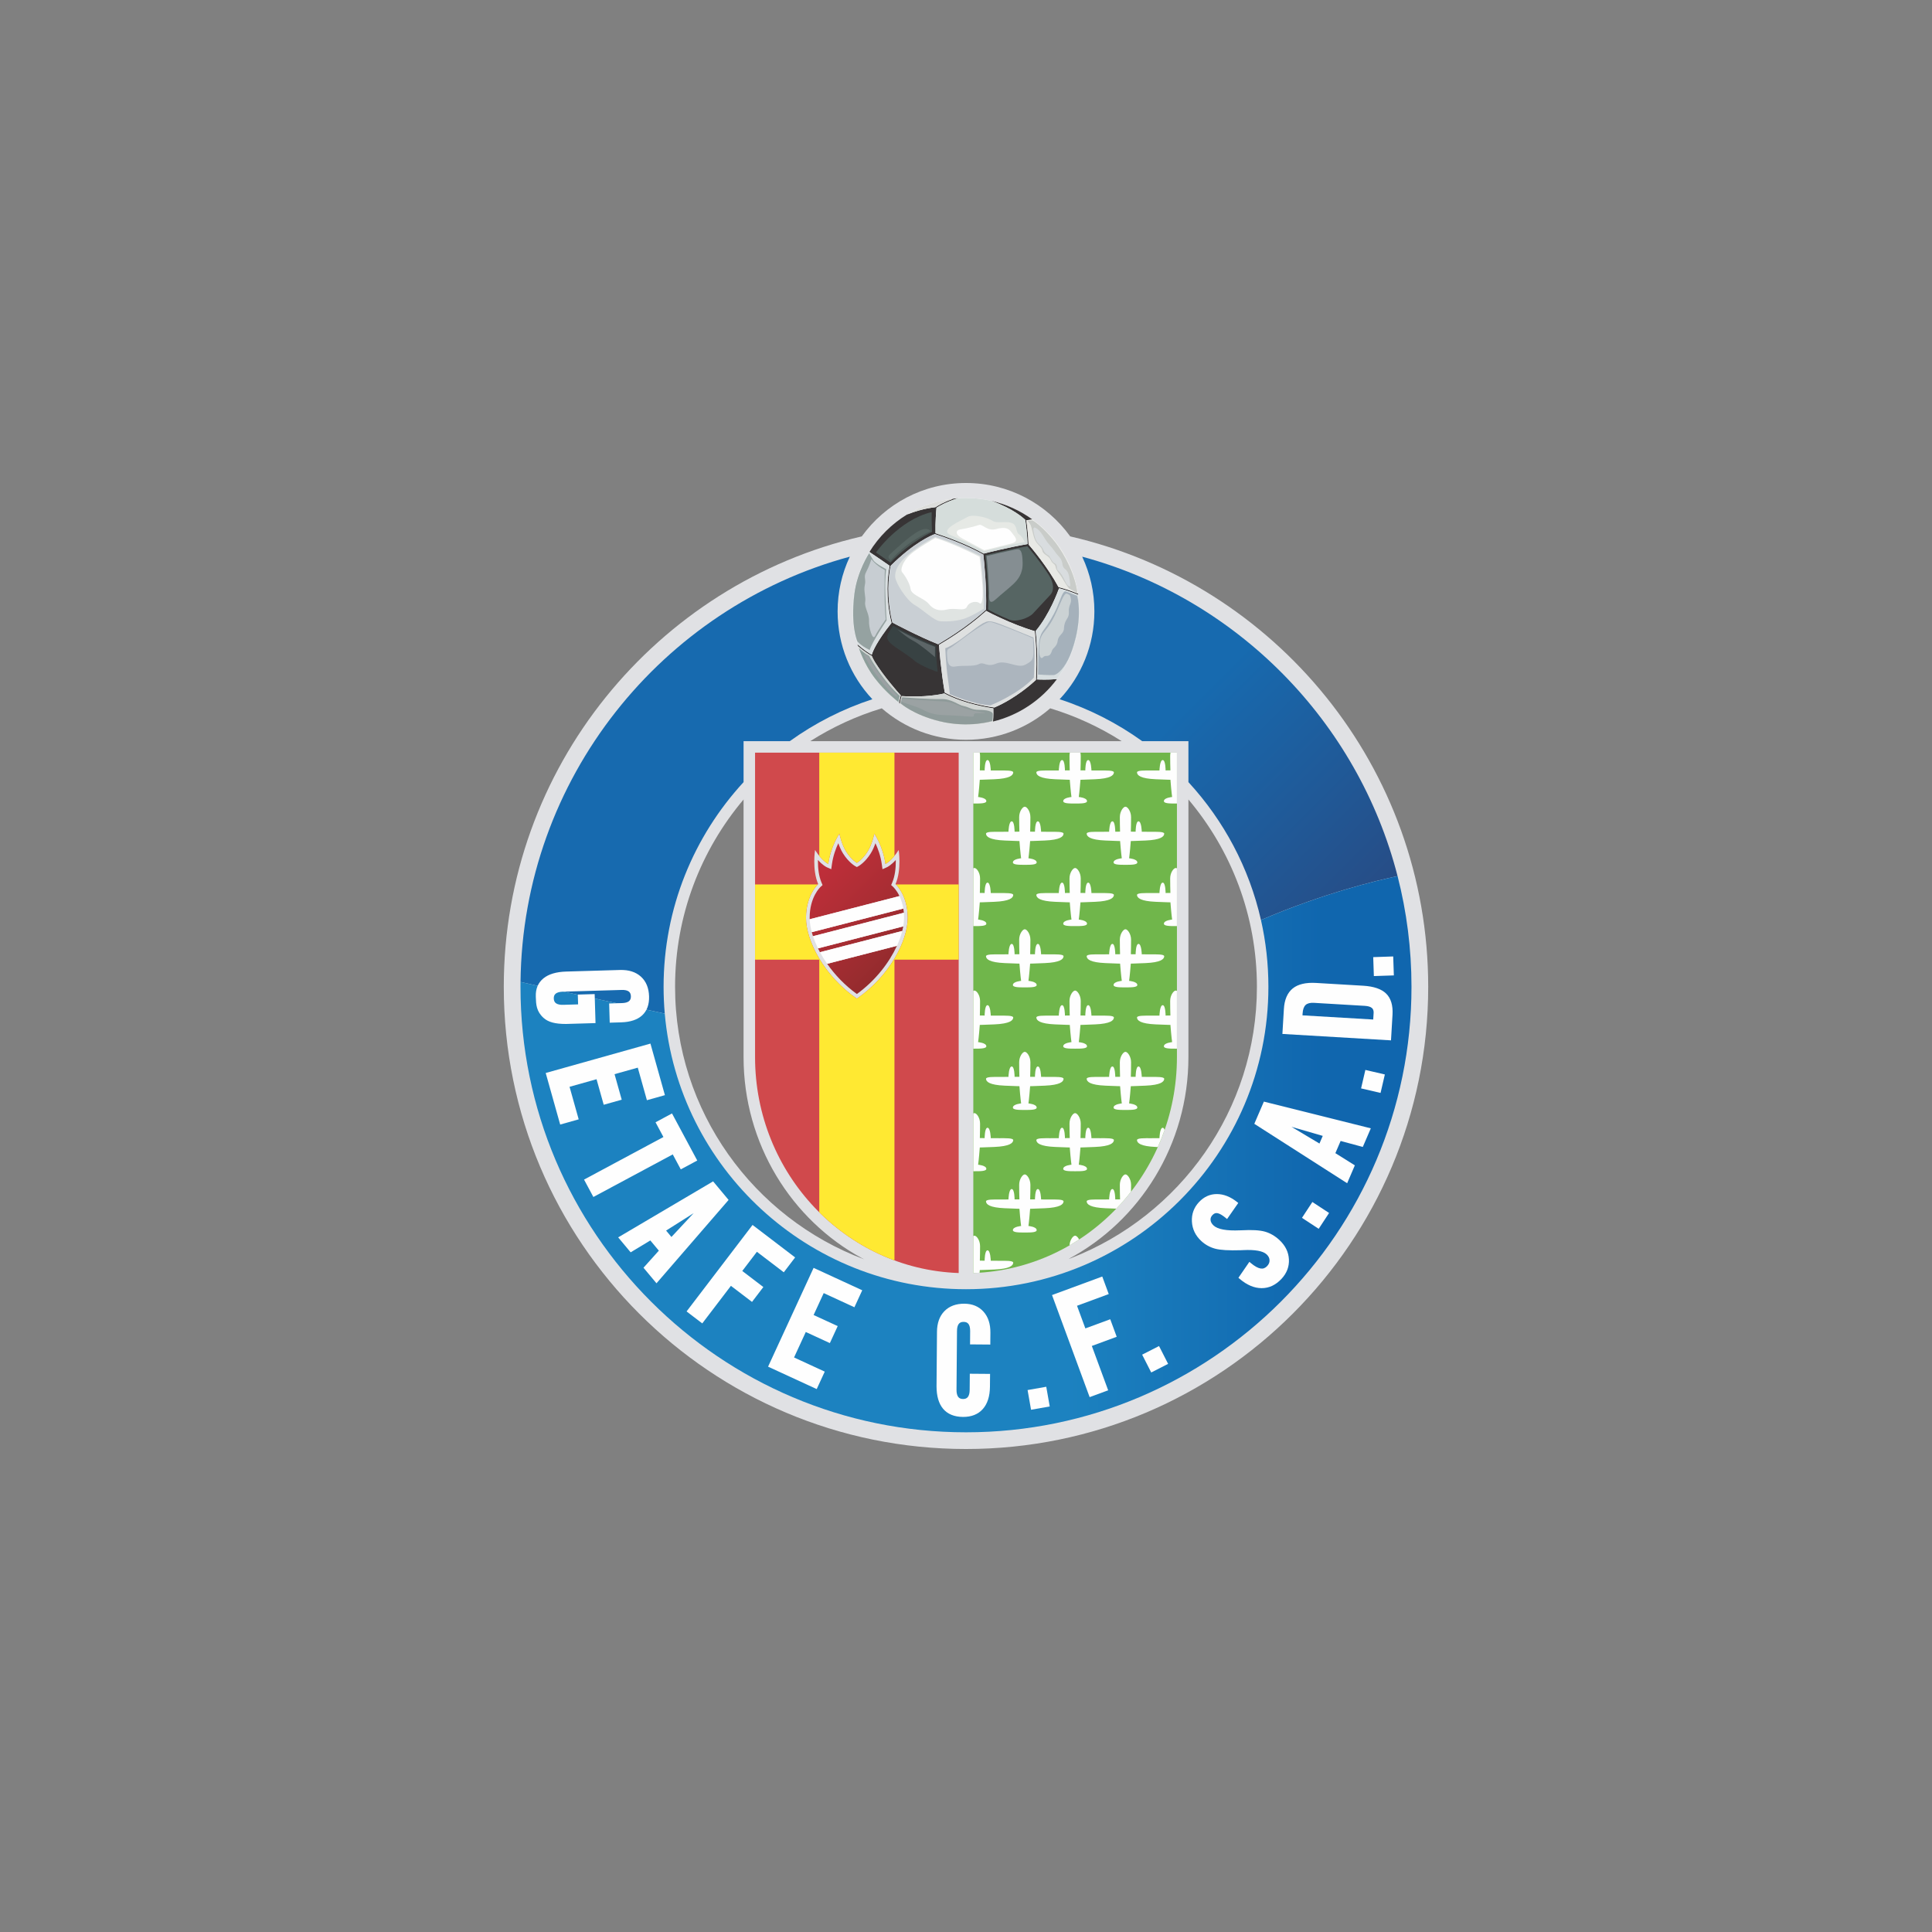 <?xml version="1.0" encoding="UTF-8"?> <svg xmlns="http://www.w3.org/2000/svg" xmlns:xlink="http://www.w3.org/1999/xlink" xmlns:xodm="http://www.corel.com/coreldraw/odm/2003" xml:space="preserve" width="200px" height="200px" version="1.0" style="shape-rendering:geometricPrecision; text-rendering:geometricPrecision; image-rendering:optimizeQuality; fill-rule:evenodd; clip-rule:evenodd" viewBox="0 0 8466650 8466650"><rect x="0" y="0" width="8466650" height="8466650" fill="#808080" stroke="none"/> <defs> <style type="text/css"> .fil0 {fill:none} .fil6 {fill:#FEFEFE;fill-rule:nonzero} .fil9 {fill:#373435;fill-rule:nonzero} .fil8 {fill:#FFE932;fill-rule:nonzero} .fil5 {fill:#D0494C;fill-rule:nonzero} .fil22 {fill:#E8E9E5;fill-rule:nonzero} .fil20 {fill:#E6E9E5;fill-rule:nonzero} .fil19 {fill:#E0E4E2;fill-rule:nonzero} .fil1 {fill:#E0E1E4;fill-rule:nonzero} .fil23 {fill:#DEE0E0;fill-rule:nonzero} .fil16 {fill:#DCDDDB;fill-rule:nonzero} .fil29 {fill:#D9DFE1;fill-rule:nonzero} .fil28 {fill:#D9DDDF;fill-rule:nonzero} .fil21 {fill:#D7DEE0;fill-rule:nonzero} .fil17 {fill:#D5DDDB;fill-rule:nonzero} .fil30 {fill:#D1D5D3;fill-rule:nonzero} .fil27 {fill:#C9CCC9;fill-rule:nonzero} .fil26 {fill:#CBD2D4;fill-rule:nonzero} .fil18 {fill:#C9CFD4;fill-rule:nonzero} .fil32 {fill:#C7CDD2;fill-rule:nonzero} .fil24 {fill:#ACB5BE;fill-rule:nonzero} .fil25 {fill:#A5B1BB;fill-rule:nonzero} .fil34 {fill:#9BA2A3;fill-rule:nonzero} .fil36 {fill:#9BA0A3;fill-rule:nonzero} .fil31 {fill:#95A2A1;fill-rule:nonzero} .fil33 {fill:#8F9B9A;fill-rule:nonzero} .fil35 {fill:#8D9E9B;fill-rule:nonzero} .fil11 {fill:#858E92;fill-rule:nonzero} .fil4 {fill:#70B64B;fill-rule:nonzero} .fil14 {fill:#5C6567;fill-rule:nonzero} .fil10 {fill:#566563;fill-rule:nonzero} .fil15 {fill:#586663;fill-rule:nonzero} .fil12 {fill:#4C5856;fill-rule:nonzero} .fil13 {fill:#384243;fill-rule:nonzero} .fil3 {fill:url(#id0);fill-rule:nonzero} .fil2 {fill:url(#id1);fill-rule:nonzero} .fil7 {fill:url(#id2);fill-rule:nonzero} </style> <linearGradient id="id0" gradientUnits="userSpaceOnUse" x1="2280950" y1="5058050" x2="6185650" y2="5058050"> <stop offset="0" style="stop-opacity:1; stop-color:#1C82C0"></stop> <stop offset="0.612" style="stop-opacity:1; stop-color:#1C82C0"></stop> <stop offset="0.902" style="stop-opacity:1; stop-color:#1066AE"></stop> <stop offset="1" style="stop-opacity:1; stop-color:#1066AE"></stop> </linearGradient> <linearGradient id="id1" gradientUnits="userSpaceOnUse" x1="2741350" y1="1979250" x2="5664350" y2="4902200"> <stop offset="0" style="stop-opacity:1; stop-color:#176AAF"></stop> <stop offset="0.612" style="stop-opacity:1; stop-color:#176AAF"></stop> <stop offset="0.902" style="stop-opacity:1; stop-color:#274C85"></stop> <stop offset="1" style="stop-opacity:1; stop-color:#274C85"></stop> </linearGradient> <linearGradient id="id2" gradientUnits="userSpaceOnUse" x1="3486150" y1="3757200" x2="4023000" y2="4294100"> <stop offset="0" style="stop-opacity:1; stop-color:#C82F3C"></stop> <stop offset="0.522" style="stop-opacity:1; stop-color:#A82D33"></stop> <stop offset="1" style="stop-opacity:1; stop-color:#882A2A"></stop> </linearGradient> </defs> <g id="Camada_x0020_1">  <rect class="fil0" x="-25" y="25" width="8466650" height="8466650"></rect> <g id="_2388981456592"> <g> <path class="fil1" d="M3776400 2350950c102150,-141900 268750,-234300 456900,-234300 187500,0 353600,91750 455800,232750l1000 1250c898650,207150 1568750,1012250 1568750,1973850 0,1118650 -906900,2025500 -2025550,2025500 -1118650,0 -2025550,-906850 -2025550,-2025500 0,-960700 668900,-1765250 1566300,-1973250l2350 -300zm1431650 1152700l0 0 0 1128600c0,384100 -213250,718200 -525000,884800l11800 -4100c475500,-185300 813350,-648150 813350,-1188450 0,-311850 -112550,-597900 -299150,-819700l-1000 -1150zm-1949300 -250l0 0c-187350,222000 -300350,508600 -300350,821100 0,546050 345100,1013050 828650,1194300l-10900 -5750c-307700,-167900 -517600,-499750 -517600,-880800l0 -1127050 200 -1800zm292200 -255300l0 0 1364800 0 -1600 -1050c-96050,-60950 -200750,-109350 -311800,-143000l-700 600c-98700,85550 -227500,137350 -368350,137350 -141150,0 -270150,-52000 -368900,-137850l-800 100c-110800,33650 -215300,82000 -311150,142750l-1500 1100z"></path> <path class="fil2" d="M5526000 4031950c-51800,-229050 -163100,-435800 -316700,-603100l-1250 -1100 0 -179650 -202450 0 -550 -400c-109300,-78550 -230950,-140850 -361450,-183450l950 -900c93900,-100550 151400,-235600 151400,-384000 0,-85200 -18950,-166000 -52800,-238350l-300 -1400c675850,182900 1207400,720450 1381750,1399700l-1000 250c-95750,20200 -324650,75650 -596450,191700l-1150 700zm-3243550 271600l0 0c207750,47650 510150,112650 629450,138200l1300 200c-3400,-38700 -5150,-77900 -5150,-117450 0,-345400 132850,-660350 350100,-896500l400 -600 0 -179300 202250 0 850 -450c109250,-78500 230850,-140850 361350,-183400l-500 -450c-94200,-100600 -151850,-235800 -151850,-384450 0,-85350 19000,-166250 53000,-238700l500 -1150c-823850,222750 -1433450,972600 -1443050,1863700l1350 350z"></path> <path class="fil3" d="M5526000 4031950c21300,94150 32550,192050 32550,292550 0,730700 -594500,1325250 -1325250,1325250 -691150,0 -1260450,-531900 -1320100,-1207800l-1300 -200c-119300,-25550 -421700,-90550 -629450,-138200l-1350 -350c-100,7100 -100,14200 -100,21300 0,1076500 875800,1952300 1952300,1952300 1076500,0 1952300,-875800 1952300,-1952300 0,-167450 -21150,-330000 -61000,-485200l-1000 250c-95750,20200 -324650,75650 -596450,191700l-1150 700z"></path> <path class="fil4" d="M4265350 3298450l0 2280350 750 0c495350,-17700 891600,-434750 891600,-946550l0 -1333800 -891150 0 -1200 0z"></path> <path class="fil5" d="M4201250 3298450l0 2280450 -800 -100c-495300,-17750 -891550,-434750 -891550,-946550l0 -1333800 890850 0 1500 0z"></path> <path class="fil6" d="M4932100 4864200c26850,-50 53400,-100 52050,-11450 -1700,-14300 -36050,-17200 -36050,-17200 0,0 3450,-23450 7450,-75500 0,0 11450,-50 64050,-2300 66950,-2850 81850,-17150 82400,-29750 450,-9700 -33750,-8600 -61200,-8600 -9900,0 -23650,-50 -37200,-150 0,0 -1150,-45600 -14300,-45600 -12600,0 -12600,45400 -12600,45400 -12250,-100 -21000,-200 -21000,-200 600,-19350 1000,-40650 1000,-63500 0,-26350 -16050,-46350 -24600,-45800 -8600,-550 -24600,19450 -24600,45800 0,22850 350,44150 950,63500 0,0 -8700,100 -21000,200 0,0 0,-45400 -12600,-45400 -13150,0 -14300,45600 -14300,45600 -13550,100 -27300,150 -37200,150 -27450,0 -61650,-1100 -61200,8600 550,12600 15450,26900 82400,29750 52600,2250 64050,2300 64050,2300 4050,52050 7450,75500 7450,75500 0,0 -34300,2900 -36050,17200 -1350,11350 25200,11400 52100,11450z"></path> <path class="fil6" d="M4932100 4327050c26850,0 53400,-100 52050,-11450 -1700,-14300 -36050,-17150 -36050,-17150 0,0 3450,-23500 7450,-75550 0,0 11450,-50 64050,-2300 66950,-2850 81850,-17150 82400,-29750 450,-9700 -33750,-8550 -61200,-8550 -9900,0 -23650,-100 -37200,-200 0,0 -1150,-45600 -14300,-45600 -12600,0 -12600,45400 -12600,45400 -12250,-100 -21000,-200 -21000,-200 600,-19350 1000,-40650 1000,-63500 0,-26300 -16050,-46350 -24600,-45800 -8600,-550 -24600,19500 -24600,45800 0,22850 350,44150 950,63500 0,0 -8700,100 -21000,200 0,0 0,-45400 -12600,-45400 -13150,0 -14300,45600 -14300,45600 -13550,100 -27300,200 -37200,200 -27450,0 -61650,-1150 -61200,8550 550,12600 15450,26900 82400,29750 52600,2250 64050,2300 64050,2300 4050,52050 7450,75550 7450,75550 0,0 -34300,2850 -36050,17150 -1350,11350 25200,11450 52100,11450z"></path> <path class="fil6" d="M4932100 3789900c26850,0 53400,-100 52050,-11450 -1700,-14300 -36050,-17200 -36050,-17200 0,0 3450,-23450 7450,-75500 0,0 11450,-50 64050,-2300 66950,-2850 81850,-17150 82400,-29750 450,-9700 -33750,-8550 -61200,-8550 -9900,0 -23650,-100 -37200,-200 0,0 -1150,-45600 -14300,-45600 -12600,0 -12600,45400 -12600,45400 -12250,-100 -21000,-200 -21000,-200 600,-19350 1000,-40650 1000,-63500 0,-26300 -16050,-46350 -24600,-45750 -8600,-600 -24600,19450 -24600,45750 0,22850 350,44150 950,63500 0,0 -8700,100 -21000,200 0,0 0,-45400 -12600,-45400 -13150,0 -14300,45600 -14300,45600 -13550,100 -27300,200 -37200,200 -27450,0 -61650,-1150 -61200,8550 550,12600 15450,26900 82400,29750 52600,2250 64050,2300 64050,2300 4050,52050 7450,75500 7450,75500 0,0 -34300,2900 -36050,17200 -1350,11350 25200,11450 52100,11450z"></path> <path class="fil6" d="M4730250 2679350c0,274450 -222500,496950 -496950,496950 -274450,0 -496950,-222500 -496950,-496950 0,-274500 222500,-497000 496950,-497000 274450,0 496950,222500 496950,497000z"></path> <polygon class="fil6" points="4577350,6078600 4503200,6091650 4518400,6178000 4600250,6163550 4585050,6077250 "></polygon> <polygon class="fil6" points="5072350,5902350 5005250,5936550 5045050,6014650 5119050,5976900 5079250,5898800 "></polygon> <polygon class="fil6" points="5746950,5274050 5705650,5337000 5778900,5385100 5824500,5315650 5751250,5267550 "></polygon> <polygon class="fil6" points="5981750,4696350 5964700,4769700 6050050,4789550 6068900,4708650 5983500,4688800 "></polygon> <polygon class="fil6" points="6097700,4191750 6017900,4194450 6020700,4277450 6108300,4274550 6105500,4191500 "></polygon> <path class="fil6" d="M4711500 4058450c26900,0 53450,-50 52100,-11450 -1750,-14300 -36050,-17150 -36050,-17150 0,0 3400,-23450 7450,-75500 0,0 11450,-50 64050,-2300 66950,-2850 81800,-17200 82400,-29750 450,-9750 -33750,-8600 -61250,-8600 -9850,0 -23600,-100 -37150,-150 0,0 -1150,-45600 -14300,-45600 -12600,0 -12600,45400 -12600,45400 -12300,-150 -21050,-200 -21050,-200 650,-19350 1000,-40650 1000,-63500 0,-26350 -16000,-46350 -24600,-45800 -8550,-550 -24600,19450 -24600,45800 0,22850 400,44150 1000,63500 0,0 -8750,50 -21000,200 0,0 0,-45400 -12600,-45400 -13150,0 -14300,45600 -14300,45600 -13550,50 -27350,150 -37200,150 -27450,0 -61650,-1150 -61200,8600 550,12550 15450,26900 82350,29750 52650,2250 64100,2300 64100,2300 4000,52050 7450,75500 7450,75500 0,0 -34350,2850 -36050,17150 -1400,11400 25150,11450 52050,11450z"></path> <path class="fil6" d="M4711500 4595600c26900,0 53450,-100 52100,-11450 -1750,-14300 -36050,-17150 -36050,-17150 0,0 3400,-23450 7450,-75550 0,0 11450,0 64050,-2250 66950,-2900 81800,-17200 82400,-29800 450,-9700 -33750,-8550 -61250,-8550 -9850,0 -23600,-100 -37150,-150 0,0 -1150,-45650 -14300,-45650 -12600,0 -12600,45400 -12600,45400 -12300,-100 -21050,-200 -21050,-200 650,-19300 1000,-40600 1000,-63500 0,-26300 -16000,-46300 -24600,-45750 -8550,-550 -24600,19450 -24600,45750 0,22900 400,44200 1000,63500 0,0 -8750,100 -21000,200 0,0 0,-45400 -12600,-45400 -13150,0 -14300,45650 -14300,45650 -13550,50 -27350,150 -37200,150 -27450,0 -61650,-1150 -61200,8550 550,12600 15450,26900 82350,29800 52650,2250 64100,2250 64100,2250 4000,52100 7450,75550 7450,75550 0,0 -34350,2850 -36050,17150 -1400,11350 25150,11450 52050,11450z"></path> <path class="fil6" d="M4711500 5132750c26900,0 53450,-100 52100,-11450 -1750,-14300 -36050,-17150 -36050,-17150 0,0 3400,-23500 7450,-75550 0,0 11450,-50 64050,-2300 66950,-2850 81800,-17150 82400,-29750 450,-9700 -33750,-8550 -61250,-8550 -9850,0 -23600,-100 -37150,-200 0,0 -1150,-45600 -14300,-45600 -12600,0 -12600,45400 -12600,45400 -12300,-100 -21050,-200 -21050,-200 650,-19350 1000,-40600 1000,-63500 0,-26300 -16000,-46350 -24600,-45750 -8550,-600 -24600,19450 -24600,45750 0,22900 400,44150 1000,63500 0,0 -8750,100 -21000,200 0,0 0,-45400 -12600,-45400 -13150,0 -14300,45600 -14300,45600 -13550,100 -27350,200 -37200,200 -27450,0 -61650,-1150 -61200,8550 550,12600 15450,26900 82350,29750 52650,2250 64100,2300 64100,2300 4000,52050 7450,75550 7450,75550 0,0 -34350,2850 -36050,17150 -1400,11350 25150,11450 52050,11450z"></path> <path class="fil6" d="M4490950 4864200c26900,-50 53450,-100 52050,-11450 -1700,-14300 -36050,-17200 -36050,-17200 0,0 3450,-23450 7450,-75500 0,0 11500,-50 64100,-2300 66900,-2850 81800,-17150 82350,-29750 450,-9700 -33750,-8600 -61200,-8600 -9850,0 -23600,-50 -37200,-150 0,0 -1100,-45600 -14300,-45600 -12600,0 -12600,45400 -12600,45400 -12250,-100 -21000,-200 -21000,-200 600,-19350 1000,-40650 1000,-63500 0,-26350 -16050,-46350 -24600,-45800 -8600,-550 -24600,19450 -24600,45800 0,22850 400,44150 1000,63500 0,0 -8750,100 -21050,200 0,0 0,-45400 -12550,-45400 -13200,0 -14350,45600 -14350,45600 -13550,100 -27300,150 -37150,150 -27500,0 -61700,-1100 -61250,8600 600,12600 15450,26900 82400,29750 52600,2250 64100,2300 64100,2300 4000,52050 7400,75500 7400,75500 0,0 -34300,2900 -36050,17200 -1350,11350 25200,11400 52100,11450z"></path> <path class="fil6" d="M4490950 4327050c26900,0 53450,-100 52050,-11450 -1700,-14300 -36050,-17150 -36050,-17150 0,0 3450,-23500 7450,-75550 0,0 11500,-50 64100,-2300 66900,-2850 81800,-17150 82350,-29750 450,-9700 -33750,-8550 -61200,-8550 -9850,0 -23600,-100 -37200,-200 0,0 -1100,-45600 -14300,-45600 -12600,0 -12600,45400 -12600,45400 -12250,-100 -21000,-200 -21000,-200 600,-19350 1000,-40650 1000,-63500 0,-26300 -16050,-46350 -24600,-45800 -8600,-550 -24600,19500 -24600,45800 0,22850 400,44150 1000,63500 0,0 -8750,100 -21050,200 0,0 0,-45400 -12550,-45400 -13200,0 -14350,45600 -14350,45600 -13550,100 -27300,200 -37150,200 -27500,0 -61700,-1150 -61250,8550 600,12600 15450,26900 82400,29750 52600,2250 64100,2300 64100,2300 4000,52050 7400,75550 7400,75550 0,0 -34300,2850 -36050,17150 -1350,11350 25200,11450 52100,11450z"></path> <path class="fil6" d="M4490950 5401300c26900,0 53450,-50 52050,-11450 -1700,-14300 -36050,-17150 -36050,-17150 0,0 3450,-23450 7450,-75500 0,0 11500,-50 64100,-2300 66900,-2850 81800,-17150 82350,-29750 450,-9700 -33750,-8600 -61200,-8600 -9850,0 -23600,-50 -37200,-150 0,0 -1100,-45600 -14300,-45600 -12600,0 -12600,45400 -12600,45400 -12250,-150 -21000,-200 -21000,-200 600,-19350 1000,-40650 1000,-63500 0,-26350 -16050,-46350 -24600,-45800 -8600,-550 -24600,19450 -24600,45800 0,22850 400,44150 1000,63500 0,0 -8750,50 -21050,200 0,0 0,-45400 -12550,-45400 -13200,0 -14350,45600 -14350,45600 -13550,100 -27300,150 -37150,150 -27500,0 -61700,-1100 -61250,8600 600,12600 15450,26900 82400,29750 52600,2250 64100,2300 64100,2300 4000,52050 7400,75500 7400,75500 0,0 -34300,2850 -36050,17150 -1350,11400 25200,11450 52100,11450z"></path> <path class="fil6" d="M4490950 3789900c26900,0 53450,-100 52050,-11450 -1700,-14300 -36050,-17200 -36050,-17200 0,0 3450,-23450 7450,-75500 0,0 11500,-50 64100,-2300 66900,-2850 81800,-17150 82350,-29750 450,-9700 -33750,-8550 -61200,-8550 -9850,0 -23600,-100 -37200,-200 0,0 -1100,-45600 -14300,-45600 -12600,0 -12600,45400 -12600,45400 -12250,-100 -21000,-200 -21000,-200 600,-19350 1000,-40650 1000,-63500 0,-26300 -16050,-46350 -24600,-45750 -8600,-600 -24600,19450 -24600,45750 0,22850 400,44150 1000,63500 0,0 -8750,100 -21050,200 0,0 0,-45400 -12550,-45400 -13200,0 -14350,45600 -14350,45600 -13550,100 -27300,200 -37150,200 -27500,0 -61700,-1150 -61250,8550 600,12600 15450,26900 82400,29750 52600,2250 64100,2300 64100,2300 4000,52050 7400,75500 7400,75500 0,0 -34300,2900 -36050,17200 -1350,11350 25200,11450 52100,11450z"></path> <path class="fil1" d="M3755050 4376400c143550,-99200 222900,-253300 222900,-354000 0,-100700 -53400,-148000 -53400,-148000 27450,-64050 13700,-149500 13700,-149500 -30500,48800 -57950,61050 -57950,61050 -10700,-77850 -48850,-132750 -48850,-132750 0,0 -9000,45850 -28950,77800 -22900,36600 -47450,50350 -47450,50350 0,0 -24550,-13750 -47450,-50350 -19950,-31950 -29000,-77800 -29000,-77800 0,0 -38150,54900 -48800,132750 0,0 -27450,-12250 -58000,-61050 0,0 -13700,85450 13750,149500 0,0 -53400,47300 -53400,148000 0,100700 79350,254800 222900,354000z"></path> <path class="fil7" d="M3930300 4145600c-33400,72500 -92650,150750 -175250,210500 -53150,-38450 -96700,-84600 -129850,-131900l-300 -500 305800 -78850 -400 750zm11150 -219300l0 0c-12600,-26050 -26550,-39000 -27600,-39950l-8550 -7750 4500 -10500c12700,-29550 15850,-64650 15850,-92350 0,-2550 -150,-4600 -150,-7000 -20550,22950 -36400,30800 -38700,31800l-19500 8650 -2900 -21100c-5200,-38150 -17500,-70450 -28050,-92850 -4950,14300 -11600,30300 -20300,44250 -24750,39650 -52050,55200 -53200,55850l-7800 4350 -7850 -4350c-1150,-650 -28400,-16200 -53200,-55850 -8700,-13950 -15300,-29950 -20250,-44250 -10600,22400 -22850,54700 -28100,92850l-2900 21100 -19450 -8650c-2350,-1000 -18200,-8850 -38700,-31800 -50,2400 -150,4450 -150,7000 0,27700 3150,62800 15800,92350l4450 10600 -8450 7650c-2000,1800 -48100,44550 -48100,136050 0,1800 50,3600 100,5450l100 550 393350 -101500 -250 -600zm-356450 230250l0 0c2550,5200 5250,10450 8100,15700l300 500 360550 -93000 200 -400c1650,-6550 3000,-12950 4150,-19200l150 -500 -373600 96400 150 500zm-22150 -53900l0 0 398100 -102750 -50 -350c-500,-6100 -1250,-11900 -2150,-17450l0 -500 -401350 103500 150 350c1500,5450 3150,11000 5000,16650l300 550z"></path> <path class="fil8" d="M3919800 3300100l0 449850 0 950c-22300,27400 -39500,35050 -39500,35050 -10700,-77850 -48850,-132750 -48850,-132750 0,0 -9000,45850 -28950,77800 -22900,36600 -47450,50350 -47450,50350 0,0 -24550,-13750 -47450,-50350 -19950,-31950 -29000,-77800 -29000,-77800 0,0 -38150,54900 -48800,132750 0,0 -17250,-7700 -39550,-35100l0 -1350 0 -450000 0 -1050 329550 0 0 1650z"></path> <path class="fil8" d="M4200150 4205500l-279050 0 -1300 0 0 1316900 0 1100c-124400,-45950 -236450,-118500 -329550,-210900l0 -1150 0 -1105950 -1000 0 -279300 0 -1050 0 0 -329550 900 0 272750 0 1350 50c-9000,9000 -51750,56350 -51750,146400 0,100700 79350,254800 222900,354000 143550,-99200 222900,-253300 222900,-354000 0,-90050 -42750,-137400 -51750,-146400l1750 -50 272950 0 350 0 0 329550 -1100 0z"></path> <path class="fil6" d="M3548350 4028400l393350 -101500 250 500c6700,14050 12950,31900 16600,53650l200 550 -401350 103500 0 -250c-5400,-19850 -8450,-38600 -9100,-55600l50 -850z"></path> <path class="fil6" d="M3562850 4102650l398100 -102750 50 650c600,6950 900,14200 900,21850 0,11400 -1100,23650 -3400,36600l-50 650 -373600 96400 -300 -400c-8800,-17900 -16000,-35550 -21650,-52550l-50 -450z"></path> <path class="fil9" d="M4539100 2766000c3900,35950 10700,117800 5400,210650l100 800c9700,500 47000,2150 86500,-1400l1000 -150c-68000,91250 -166550,158400 -280500,186200l100 -750c1900,-24400 1550,-48050 1350,-56050l0 -950c-116600,-17300 -187800,-50750 -214100,-65000l-550 -400c-13550,3350 -81500,18250 -186700,11700l-400 -300c-2350,8650 -5150,20250 -7300,32200l0 900c-1400,-1000 -2800,-2050 -4200,-3050l50 -650c2250,-12200 5200,-23950 7500,-32400l-450 -450c-14500,-16000 -73600,-82750 -112600,-145400 -4500,-7200 -11600,-20650 -13900,-26800l-600 -550c-11400,-6250 -32900,-19350 -59200,-42050l-450 -450c-950,-2800 -1800,-5650 -2650,-8450l450 500c27050,24100 49450,38300 61950,45300l500 100c4250,-14650 21150,-57150 85950,-138700l250 -400c-27450,-113300 -17300,-204200 -8350,-249800l0 -950c-11000,-7700 -49200,-34400 -87750,-59950l-600 -300c41300,-66950 98000,-123400 165200,-164350l1550 -500c28400,-11500 70850,-25300 122350,-31450l650 -150c11450,-7650 36350,-22300 77000,-36800l700 -250c6650,-750 13350,-1350 20050,-1850l-2350 700c-48350,15450 -77700,32100 -91150,40900l0 500c-1250,13200 -5350,60150 -4250,110850l500 250c48800,15900 136200,47250 210750,89200l350 -150c16050,-4100 105350,-26450 191700,-41650l-50 -450c-1550,-42550 -6750,-83850 -9700,-104650l-150 -900c-9350,-9000 -55000,-50000 -145150,-81950l-5600 -1950c66800,14950 128450,43350 182100,82150l-750 250c-5350,950 -14000,2200 -25850,3100l250 850c3050,21900 8100,62950 9500,104950l300 800c13400,15500 82650,97150 130700,185950l300 400c17350,4450 48050,13300 84850,28350l450 100c300,1800 600,3600 850,5400l-700 -300c-35250,-14550 -65050,-23450 -83150,-28200l-250 700c-4400,12400 -41250,113400 -101950,186250l150 900zm-217950 -94700l0 0c3400,-101500 -8950,-215150 -11850,-239850l100 -1000c-74950,-42300 -163200,-73850 -211800,-89600l-850 -250c-15600,5750 -91400,37400 -193700,139150l-200 750c-8850,44700 -19150,134850 8000,247550l650 400c16650,8900 112950,60000 199550,94700l500 -200c116050,-67750 188250,-131600 209100,-151000l500 -650zm213300 94550l0 0c-12000,-3450 -57050,-17100 -114350,-41800 -60600,-26150 -92600,-43650 -98250,-46800l-850 600c-24000,22050 -94650,83200 -205350,148000l-600 150c900,12450 8500,113950 25200,208800l500 300c25800,14050 97950,48200 217050,65300l550 -250c93350,-40050 167000,-106950 181300,-120450l150 -600c5550,-93350 -1300,-175900 -5200,-212250l-150 -1000z"></path> <path class="fil6" d="M3593400 4172750l360550 -93000 -100 650c-5200,20300 -12850,41850 -22950,63900l-200 550 -305800 78850 -300 -400c-11650,-16650 -21950,-33450 -31000,-50100l-200 -450z"></path> <path class="fil6" d="M4892000 5296700c22750,-23650 44300,-48550 64500,-74500l-50 -600c150,-9350 250,-19100 250,-29100 0,-26350 -16050,-46350 -24600,-45800 -8600,-550 -24600,19450 -24600,45800 0,22850 350,44150 950,63500 0,0 -8700,50 -21000,200 0,0 0,-45400 -12600,-45400 -13150,0 -14300,45600 -14300,45600 -13550,100 -27300,150 -37200,150 -27450,0 -61650,-1100 -61200,8600 550,12600 15450,26900 82400,29750 22000,950 36850,1500 46600,1800l850 0z"></path> <path class="fil6" d="M4265350 4595700l0 -253200 250 -150c1750,-1000 3350,-1450 4750,-1350 8600,-550 24650,19450 24650,45750 0,22900 -400,44200 -1000,63500 0,0 8700,100 21000,200 0,0 0,-45400 12600,-45400 13150,0 14300,45650 14300,45650 13550,50 27300,150 37200,150 27450,0 61650,-1150 61200,8550 -550,12600 -15450,26900 -82400,29800 -52600,2250 -64050,2250 -64050,2250 -4000,52100 -7450,75550 -7450,75550 0,0 34300,2850 36050,17150 1350,11350 -25200,11450 -52100,11450 -1300,0 -2650,0 -3950,0l-1050 100z"></path> <path class="fil6" d="M4687050 5457600c14300,-8250 28350,-16900 42100,-25900l-250 -350c-5350,-10200 -12550,-16400 -17400,-16050 -8100,-550 -22800,17200 -24450,41300l0 1000z"></path> <path class="fil6" d="M4688300 3299000c-850,4200 -1400,8750 -1400,13500 0,22850 400,44150 1000,63500 0,0 -8750,50 -21000,200 0,0 0,-45400 -12600,-45400 -13150,0 -14300,45600 -14300,45600 -13550,100 -27350,150 -37200,150 -27450,0 -61650,-1150 -61200,8600 550,12600 15450,26900 82350,29750 52650,2250 64100,2300 64100,2300 4000,52050 7450,75500 7450,75500 0,0 -34350,2850 -36050,17150 -1400,11400 25150,11450 52050,11450 26900,0 53450,-50 52100,-11450 -1750,-14300 -36050,-17150 -36050,-17150 0,0 3400,-23450 7450,-75500 0,0 11450,-50 64050,-2300 66950,-2850 81800,-17150 82400,-29750 450,-9750 -33750,-8600 -61250,-8600 -9850,0 -23600,-50 -37150,-150 0,0 -1150,-45600 -14300,-45600 -12600,0 -12600,45400 -12600,45400 -12300,-150 -21050,-200 -21050,-200 650,-19350 1000,-40650 1000,-63500 0,-4700 -500,-9200 -1400,-13400l-150 -650 -46050 0 -200 550z"></path> <path class="fil6" d="M5156250 4058450c-1200,0 -2400,0 -3600,0 -26900,0 -53450,-50 -52050,-11450 1700,-14300 36050,-17150 36050,-17150 0,0 -3450,-23450 -7450,-75500 0,0 -11500,-50 -64100,-2300 -66950,-2850 -81800,-17200 -82400,-29750 -400,-9750 33800,-8600 61250,-8600 9850,0 23600,-100 37200,-150 0,0 1100,-45600 14300,-45600 12550,0 12550,45400 12550,45400 12300,-150 21050,-200 21050,-200 -600,-19350 -1000,-40650 -1000,-63500 0,-26350 16000,-46350 24600,-45800 1250,-100 2700,300 4250,1050l800 400 0 253150 -1450 0z"></path> <path class="fil6" d="M5157700 4595550l0 -253150 -500 -150c-1650,-900 -3200,-1350 -4550,-1250 -8600,-550 -24600,19450 -24600,45750 0,22900 400,44200 1000,63500 0,0 -8750,100 -21050,200 0,0 0,-45400 -12550,-45400 -13200,0 -14300,45650 -14300,45650 -13600,50 -27350,150 -37200,150 -27450,0 -61650,-1150 -61250,8550 600,12600 15450,26900 82400,29800 52600,2250 64100,2250 64100,2250 4000,52100 7450,75550 7450,75550 0,0 -34350,2850 -36050,17150 -1400,11350 25150,11450 52050,11450 1250,0 2550,0 3800,0l1250 -50z"></path> <path class="fil6" d="M5073950 5026650c10950,-24350 20850,-49300 29750,-74750l-200 -450c-1800,-5400 -4400,-9250 -8050,-9250 -13200,0 -14300,45600 -14300,45600 -13600,100 -27350,200 -37200,200 -27450,0 -61650,-1150 -61250,8550 600,12600 15450,26900 82400,29750 2750,150 5350,250 7850,350l1000 0z"></path> <path class="fil6" d="M5156650 3521300c-1350,0 -2650,0 -4000,0 -26900,0 -53450,-50 -52050,-11450 1700,-14300 36050,-17150 36050,-17150 0,0 -3450,-23450 -7450,-75500 0,0 -11500,-50 -64100,-2300 -66950,-2850 -81800,-17150 -82400,-29750 -400,-9750 33800,-8600 61250,-8600 9850,0 23600,-50 37200,-150 0,0 1100,-45600 14300,-45600 12550,0 12550,45400 12550,45400 12300,-150 21050,-200 21050,-200 -600,-19350 -1000,-40650 -1000,-63500 0,-4950 550,-9650 1550,-14050l0 0 28100 0 0 222900 -1050 -50z"></path> <path class="fil6" d="M4265350 4058600l0 -253150 200 -200c1750,-1000 3400,-1500 4800,-1400 8600,-550 24650,19450 24650,45800 0,22850 -400,44150 -1000,63500 0,0 8700,50 21000,200 0,0 0,-45400 12600,-45400 13150,0 14300,45600 14300,45600 13550,50 27300,150 37200,150 27450,0 61650,-1150 61200,8600 -550,12550 -15450,26900 -82400,29750 -52600,2250 -64050,2300 -64050,2300 -4000,52050 -7450,75500 -7450,75500 0,0 34300,2850 36050,17150 1350,11400 -25200,11450 -52100,11450 -1350,0 -2700,0 -4100,0l-900 150z"></path> <path class="fil6" d="M4265350 5132800l0 -253350 300 0c1700,-950 3300,-1400 4700,-1300 8600,-600 24650,19450 24650,45750 0,22900 -400,44150 -1000,63500 0,0 8700,100 21000,200 0,0 0,-45400 12600,-45400 13150,0 14300,45600 14300,45600 13550,100 27300,200 37200,200 27450,0 61650,-1150 61200,8550 -550,12600 -15450,26900 -82400,29750 -52600,2250 -64050,2300 -64050,2300 -4000,52050 -7450,75550 -7450,75550 0,0 34300,2850 36050,17150 1350,11350 -25200,11450 -52100,11450 -1350,0 -2700,0 -4100,0l-900 50z"></path> <path class="fil6" d="M4292850 5577450c-8900,550 -17800,1000 -26750,1350l-750 0 0 -162100 400 -150c1700,-950 3250,-1350 4600,-1250 8600,-600 24650,19450 24650,45750 0,22850 -400,44150 -1000,63500 0,0 8700,100 21000,200 0,0 0,-45400 12600,-45400 13150,0 14300,45600 14300,45600 13550,100 27300,200 37200,200 27450,0 61650,-1150 61200,8550 -550,12600 -15450,26900 -82400,29750 -52600,2250 -64050,2300 -64050,2300 -300,3850 -600,7500 -900,11000l-100 700z"></path> <path class="fil6" d="M4265350 3521350l0 -222900 1200 0 26900 0 100 450c900,4250 1450,8800 1450,13600 0,22850 -400,44150 -1000,63500 0,0 8700,50 21000,200 0,0 0,-45400 12600,-45400 13150,0 14300,45600 14300,45600 13550,100 27300,150 37200,150 27450,0 61650,-1150 61200,8600 -550,12600 -15450,26900 -82400,29750 -52600,2250 -64050,2300 -64050,2300 -4000,52050 -7450,75500 -7450,75500 0,0 34300,2850 36050,17150 1350,11400 -25200,11450 -52100,11450 -1450,0 -2900,0 -4400,0l-600 50z"></path> <path class="fil6" d="M2938100 4883150l-65350 35050c0,0 28700,53600 34600,64550 -13200,7050 -347900,186600 -347900,186600l40900 76250c0,0 334700,-179550 347900,-186600 5900,11000 35150,65550 35150,65550l72200 -38750 -110650 -206300 -6850 3650z"></path> <path class="fil6" d="M3119400 5180500l-410350 242050 54650 65550c0,0 76250,-46050 86250,-52050 6300,7550 30950,37100 37300,44700 -7850,8750 -67250,74800 -67250,74800l56900 68250 316050 -365350 -67850 -81350 -5700 3400zm-79700 136050l0 0c-33550,35950 -88850,95250 -97250,104250 -6400,-7600 -16950,-20300 -23350,-28000 10500,-6600 79050,-50000 120600,-76250z"></path> <path class="fil6" d="M4138700 5745850c-21300,21850 -32250,52300 -32550,90550 0,0 -1950,238150 -1950,238950 0,42500 9650,75500 28600,98200 19650,23500 48950,35550 87050,35850 37250,300 66600,-11350 87250,-34650 20350,-23000 30850,-55950 31200,-97950l500 -55950 -88800 -700 -600 70600c-100,14150 -2750,24650 -7900,31250 -4700,6100 -11650,9000 -21250,8900 -9650,-100 -16550,-3100 -21150,-9250 -5000,-6650 -7450,-17250 -7350,-31350l2100 -257650c100,-14050 2750,-24500 7850,-31000 4700,-5950 11650,-8850 21300,-8750 9650,50 16550,3050 21150,9100 5000,6600 7450,17050 7350,31100l-450 58450 88750 700 450 -52050c300,-38350 -9800,-69300 -30100,-91950 -20500,-22950 -48650,-34700 -83700,-35000 -36850,-300 -66400,10700 -87750,32600z"></path> <path class="fil6" d="M5254250 5268100l0 0c-22350,24000 -32750,52800 -30900,85600 1850,32650 15550,61100 40750,84550 17350,16150 37800,27550 60750,33800 22800,6250 60050,8450 113850,6800 50,0 9700,-450 9700,-450 51900,-2500 86300,3750 102200,18550 8300,7700 12550,16050 12950,25500 450,9400 -2950,17800 -10350,25750 -8350,8950 -17600,12500 -28350,10850 -11850,-1750 -26350,-9750 -43100,-23750l-6600 -5450 -48000 69900 5350 4550c31550,26950 63950,40700 96200,40800 32650,150 62100,-13650 87500,-41000 23100,-24800 33950,-53550 32250,-85550 -1700,-31850 -15700,-60200 -41650,-84350 -19100,-17800 -40350,-30100 -63200,-36700 -22850,-6500 -56750,-8450 -103750,-5950 150,0 -5500,150 -5500,150 -59150,2650 -98050,-4450 -115950,-21100 -8100,-7550 -12450,-15300 -13300,-23700 -800,-8000 1850,-15150 8050,-21800 6700,-7250 13600,-10000 21700,-8750 9150,1500 21300,8400 36100,20550l6500 5300 49050 -70450 -5700 -4550c-28850,-22850 -58500,-34450 -88200,-34450 -30150,0 -56500,11850 -78350,35350z"></path> <path class="fil6" d="M5536100 4833700l-39300 91200 406850 260400 33750 -78350c0,0 -75500,-47250 -85350,-53450 3900,-9000 19100,-44350 23050,-53450 11350,3050 97100,26250 97100,26250l35200 -81600 -468700 -117100 -2600 6100zm123650 104450l0 0c47200,13700 125050,36250 136950,39700 -3950,9150 -10500,24300 -14450,33500 -10650,-6400 -80300,-48000 -122500,-73200z"></path> <path class="fil6" d="M5665200 4331650c-23300,18850 -36400,49150 -38800,90150l-6500 109250 475900 28150 6650 -112450c2400,-40800 -6950,-71900 -27800,-92400 -20600,-20250 -54550,-31900 -100950,-34600l-206200 -12200c-44800,-2650 -79200,5450 -102300,24100zm43250 109400l0 0c1050,-17400 5500,-29850 13300,-37050 7750,-7100 20100,-10200 36750,-9200l222150 13150c14750,850 25350,4000 31500,9350 5100,4450 7600,10800 7600,19450 0,900 -50,1900 -100,2900 0,0 -1100,18700 -1700,28250 -14400,-850 -295550,-17450 -310000,-18300 250,-4250 500,-8550 500,-8550z"></path> <path class="fil6" d="M2842950 4575450l-451500 126750 63450 225950 81100 -22800c0,0 -36300,-129200 -40050,-142650 12550,-3500 105750,-29650 118300,-33200 3650,13050 31400,111900 31400,111900l78900 -22150c0,0 -27750,-98850 -31400,-111900 12200,-3400 89550,-25150 101800,-28550 3750,13450 40000,142650 40000,142650l78900 -22150 -63400 -225950 -7500 2100z"></path> <path class="fil6" d="M3293200 5374300l-284400 372850 68750 52450c0,0 116900,-153200 125600,-164650 10800,8200 92400,70450 92400,70450l49700 -65150c0,0 -81600,-62250 -92350,-70450 7700,-10100 56400,-73950 64100,-84050 11100,8450 117800,89850 117800,89850l49700 -65150 -186600 -142350 -4700 6200z"></path> <path class="fil6" d="M2717050 4250750l-236100 6950c-43250,1300 -76650,11250 -99300,29650 -23500,19100 -34800,45950 -33600,79800l150 4400c1000,29700 2050,60450 33650,89050 20450,18600 50800,26800 98300,26750l129600 -3800 -3750 -127150 -73850 2150c0,0 950,32550 1250,43000 -12400,350 -64900,1900 -64900,1900 -14300,450 -25000,-1850 -31900,-6750 -6250,-4400 -9450,-11250 -9750,-20850 -300,-9650 2500,-16650 8500,-21450 6600,-5250 17150,-8150 31450,-8600l257300 -7550c14000,-450 24500,1800 31150,6650 6100,4450 9200,11350 9500,21000 250,9600 -2450,16650 -8250,21450 -6400,5250 -16700,8100 -30700,8500l-56300 1700 2500 84150 49950 -1450c40550,-1200 71600,-11550 92350,-30800 21050,-19500 31150,-47500 30150,-83200 -1100,-36800 -13150,-65900 -35850,-86400 -22600,-20450 -53350,-30200 -91550,-29100z"></path> <path class="fil6" d="M3562200 5563250l-196250 425900 213150 98250 35250 -76500c0,0 -121900,-56200 -134550,-62050 5450,-11800 45950,-99750 51400,-111600 12300,5700 105550,48650 105550,48650l34300 -74450c0,0 -93250,-42900 -105550,-48600 5300,-11500 38950,-84500 44250,-96050 12700,5850 134550,62050 134550,62050l34300 -74450 -213150 -98200 -3250 7050z"></path> <path class="fil6" d="M4823200 5596850l-212900 78500 164850 447300 81200 -29950c0,0 -66650,-180800 -71600,-194300 12700,-4700 109000,-40200 109000,-40200l-28300 -76850c0,0 -96350,35450 -109050,40150 -4400,-11900 -32200,-87300 -36550,-99200 13100,-4850 139000,-51250 139000,-51250l-28350 -76850 -7300 2650z"></path> <path class="fil10" d="M4602800 2606950c-17150,18300 -59500,64050 -76650,82400 -17150,18300 -72100,38900 -102400,26300 -52350,-21750 -82700,-38450 -93550,-44300 400,-12050 650,-24200 650,-36450 0,-87450 -9150,-175250 -12100,-201450 24550,-6150 105150,-25850 183300,-39700 11750,13700 53750,63750 93600,124850 23700,36400 24300,70050 7150,88350z"></path> <path class="fil11" d="M4481500 2466200c1150,48050 -20600,74350 -41200,93800 -20600,19500 -50350,42350 -76650,66400 -26300,24000 -30900,6850 -28700,-27450 -1850,-71450 -8450,-137200 -11200,-162050 20900,-5150 72500,-17700 129950,-29300 20250,-3650 26650,10550 27800,58600z"></path> <path class="fil12" d="M4082950 2244200c0,0 -800,45000 1500,86950 0,0 -93850,41950 -182300,134300 0,0 -39700,-27500 -63350,-44250 0,0 99200,-142650 244150,-177000z"></path> <path class="fil13" d="M4102000 2831600c0,0 0,48800 6850,112900 0,0 -69400,-22100 -103750,-51100 -34300,-29000 -76250,-51850 -96850,-69450 -20600,-17550 -25200,-30500 -14500,-49550 10650,-19100 20600,-32050 20600,-32050 0,0 69400,41200 187650,89250z"></path> <path class="fil14" d="M4097400 2834650c0,0 0,18300 0,45000 0,0 -23600,-20600 -40400,-33550 -16800,-12950 -41950,-32050 -56450,-38900 -14500,-6900 -39700,-25950 -46550,-32050 -6850,-6100 -21350,-16800 -21350,-16800 0,0 78550,43500 164750,76300z"></path> <path class="fil15" d="M4078250 2327750c0,0 -100700,41200 -173950,127000 0,0 -20600,-10300 -4550,-25150 16000,-14900 84650,-80100 125850,-101850 41200,-21750 52650,0 52650,0z"></path> <path class="fil16" d="M4184150 2184750c-75400,7450 -145900,31700 -207650,69050l-1400 850 1550 -500c28400,-11500 70850,-25300 122350,-31450l650 -150c11450,-7650 36350,-22300 77000,-36800l700 -250 6800 -750z"></path> <path class="fil17" d="M4197400 2183650l-2350 700c-48350,15450 -77700,32100 -91150,40900l0 500c-1250,13200 -5350,60150 -4250,110850l500 250c48800,15900 136200,47250 210750,89200l350 -150c16050,-4100 105350,-26450 191700,-41650l-50 -450c-1550,-42550 -6750,-83850 -9700,-104650l-150 -900c-9350,-9000 -55000,-50000 -145150,-81950l-5600 -1950 -2100 -450c-34450,-7550 -70200,-11550 -106900,-11550 -11500,0 -22900,400 -34250,1200l-1650 100z"></path> <path class="fil18" d="M4321150 2671300c3400,-101500 -8950,-215150 -11850,-239850l100 -1000c-74950,-42300 -163200,-73850 -211800,-89600l-850 -250c-15600,5750 -91400,37400 -193700,139150l-200 750c-8850,44700 -19150,134850 8000,247550l650 400c16650,8900 112950,60000 199550,94700l500 -200c116050,-67750 188250,-131600 209100,-151000l500 -650z"></path> <path class="fil19" d="M4098200 2352900c0,0 -66400,34350 -115600,75550 -49200,41200 -61800,75500 -59500,100700 2300,25150 48050,100700 85850,122400 37750,21750 83500,68650 112100,70950 28600,2300 77850,0 114450,-14850 36600,-14900 75500,-40050 75500,-40050 0,0 0,-69800 -4550,-135050 -4600,-65200 -9150,-96100 -9150,-96100 0,0 -117900,-59500 -199100,-83550z"></path> <path class="fil6" d="M4099300 2357500c0,0 -83500,46900 -113250,75500 -29750,28600 -42350,64100 -32050,75550 10300,11400 33200,46900 36600,73200 3450,26350 59500,40050 79000,64100 19400,24000 43450,34300 81200,25150 37800,-9150 76700,10300 87000,-12550 10300,-22900 44600,-25200 54900,-14900 10300,10300 17150,-21750 12600,-80100 -4600,-58350 -12600,-123550 -12600,-123550 0,0 -112150,-57250 -193400,-82400z"></path> <path class="fil20" d="M4168000 2346050c0,0 92650,38900 144150,69800 0,0 130450,-34350 178500,-40050 0,0 -10300,-25200 -25150,-34350 -14900,-9150 -5750,-38900 -30900,-49200 -25200,-10300 -66350,3450 -85800,-10300 -19500,-13700 -87000,-30900 -109900,-16000 -22850,14850 -129300,56050 -70900,80100z"></path> <path class="fil6" d="M4313300 2411250c0,0 -65200,-35450 -96100,-51500 -30900,-16000 -32050,-36600 -6900,-40000 25200,-3450 67550,-14900 81250,-19500 13750,-4550 34350,28650 73250,18350 38900,-10300 54900,-4600 68650,14850 13750,19450 37750,38900 -4550,49200 -42350,10300 -115600,28600 -115600,28600z"></path> <path class="fil21" d="M4632400 2975500c61500,-82700 97850,-185200 97850,-296150 0,-24500 -1750,-48600 -5200,-72100l-50 -600 -700 -300c-35250,-14550 -65050,-23450 -83150,-28200l-250 700c-4400,12400 -41250,113400 -101950,186250l150 900c3900,35950 10700,117800 5400,210650l100 800c9700,500 47000,2150 86500,-1400l1000 -150 300 -400z"></path> <path class="fil22" d="M4724050 2600700c-21100,-132750 -94750,-247950 -198900,-323650l-750 -550 -750 250c-5350,950 -14000,2200 -25850,3100l250 850c3050,21900 8100,62950 9500,104950l300 800c13400,15500 82650,97150 130700,185950l300 400c17350,4450 48050,13300 84850,28350l450 100 -100 -550z"></path> <path class="fil23" d="M4534450 2765850c-12000,-3450 -57050,-17100 -114350,-41800 -60600,-26150 -92600,-43650 -98250,-46800l-850 600c-24000,22050 -94650,83200 -205350,148000l-600 150c900,12450 8500,113950 25200,208800l500 300c25800,14050 97950,48200 217050,65300l550 -250c93350,-40050 167000,-106950 181300,-120450l150 -600c5550,-93350 -1300,-175900 -5200,-212250l-150 -1000z"></path> <path class="fil24" d="M4329300 2723250c-24300,2700 -69400,42750 -118200,77850 -48850,35050 -68650,39650 -68650,39650 0,0 3050,74750 10650,127400 7650,52650 9150,74000 9150,74000 0,0 105300,45750 178500,48800 0,0 119000,-46500 189950,-121300 0,0 6850,-116700 -1500,-175450 0,0 -45000,-18300 -108350,-44200 -63300,-25950 -77800,-28250 -91550,-26750z"></path> <path class="fil18" d="M4335450 2725550c-12250,1350 -51900,26700 -93100,56450 -41200,29750 -73250,56450 -83150,60300 -9900,3800 -9900,14450 -8400,33550 1550,19050 1550,51100 35850,45000 34350,-6100 79350,1550 103000,-10650 23650,-12250 33550,16000 76300,-2300 42700,-18300 92950,22850 126500,5350 33600,-17550 36750,-23650 36000,-64100 -800,-40450 -1550,-51900 -1550,-51900 0,0 -35850,-16000 -99900,-41200 -64100,-25150 -84700,-31250 -91550,-30500z"></path> <path class="fil25" d="M4720650 2611150c0,0 -35050,-13000 -48800,-19100 -13750,-6100 -22900,30500 -39650,69450 -16800,38900 -41200,77050 -58750,99900 -17550,22900 -22150,47300 -22900,110650 -750,63300 -1500,83900 -1500,83900 0,0 51100,3800 68650,2300 17550,-1550 48800,-32050 70950,-84700 22100,-52650 54150,-164000 32000,-262400z"></path> <path class="fil26" d="M4680250 2603500c-11550,-6200 -16050,-2300 -41200,57200 -25200,59500 -41200,80900 -58750,103000 -17550,22150 -23650,33550 -25950,71700 -2300,38150 6000,57250 17450,44250 11450,-12950 27550,7650 38250,-28200 3700,-12450 22150,-17550 25200,-43500 3050,-25950 26500,-29000 27450,-54150 1500,-40450 23650,-41950 21350,-70950 -2300,-29000 12200,-38150 9150,-56450 -3050,-18300 -3050,-17550 -12950,-22900z"></path> <path class="fil27" d="M4536800 2368550c-10050,-20100 -15250,-61800 -22850,-72500 -7650,-10650 -11450,-12950 -11450,-12950 0,0 17550,-1500 21350,-2300 3800,-750 47300,29000 96100,90050 48850,61000 93100,154100 101500,227300 0,0 -25950,-13700 -33600,-17550 -7600,-3800 -27450,-38100 -35850,-52600 -8400,-14500 -23650,-27500 -25950,-43500 -2250,-16000 -12950,-10700 -21350,-30500 -8400,-19850 -33550,-22900 -36600,-40450 -3050,-17550 -21350,-25150 -31300,-45000z"></path> <path class="fil28" d="M4539100 2313600c-12400,-6850 -12950,5350 -6850,29750 6100,24450 11450,32850 22900,43500 11450,10700 16000,18300 17500,24400 1550,6100 12250,18350 19850,21400 7650,3050 7650,9900 13000,16750 5300,6850 5300,13750 17500,19850 12250,6100 6900,22900 10700,27450 3800,4600 15250,13750 25200,32800 9900,19100 16000,35100 25150,38900 9150,3850 6850,0 3800,-25150 -3050,-25200 -6850,-39650 -22100,-51100 -15250,-11450 -3800,-29750 -23650,-51150 -19850,-21350 -20600,-28950 -44250,-54900 -23650,-25950 -31250,-57200 -58750,-72500z"></path> <path class="fil29" d="M3757500 2823200l450 500c27050,24100 49450,38300 61950,45300l500 100c4250,-14650 21150,-57150 85950,-138700l250 -400c-27450,-113300 -17300,-204200 -8350,-249800l0 -950c-11000,-7700 -49200,-34400 -87750,-59950l-600 -300 -450 750c-46350,75550 -73100,164450 -73100,259600 0,49650 7300,97650 20850,142900l300 950z"></path> <path class="fil30" d="M3939800 3080400l50 -650c2250,-12200 5200,-23950 7500,-32400l-450 -450c-14500,-16000 -73600,-82750 -112600,-145400 -4500,-7200 -11600,-20650 -13900,-26800l-600 -550c-11400,-6250 -32900,-19350 -59200,-42050l-450 -450 450 1500c32400,99550 95350,185350 177850,246250l1350 1000z"></path> <path class="fil30" d="M4351600 3162100l100 -750c1900,-24400 1550,-48050 1350,-56050l0 -950c-116600,-17300 -187800,-50750 -214100,-65000l-550 -400c-13550,3350 -81500,18250 -186700,11700l-400 -300c-2350,8650 -5150,20250 -7300,32200l0 900 750 550c81350,58100 180950,92300 288550,92300 40350,0 79550,-4850 117100,-13900l1200 -300z"></path> <path class="fil31" d="M3744200 2602750c11900,-99200 64850,-178500 64850,-178500 0,0 9150,16800 18300,31250 9200,14500 56450,38900 56450,38900 0,0 -6100,31300 -3800,106800 2300,75550 5350,117500 5350,117500 0,0 -63350,93850 -74000,129700 0,0 -29750,-12250 -53400,-36650 0,0 -31300,-62550 -13750,-209000z"></path> <path class="fil32" d="M3819000 2450150c0,0 14450,24450 58700,48100 0,0 -4550,133500 3850,215850 0,0 -35850,50350 -46550,73250 -10700,22900 -28250,-37350 -26700,-67150 1500,-29750 -20600,-57950 -16800,-81600 3850,-23650 -7600,-48050 -1500,-74750 6100,-26700 -6850,-34350 6100,-58000 12950,-23650 22900,-55700 22900,-55700z"></path> <path class="fil33" d="M4350700 3129850c0,14550 -2300,29800 -2300,29800 0,0 -102200,32800 -231900,750 -115150,-28450 -169350,-77800 -169350,-77800 0,0 3050,-16800 6850,-26700 0,0 123600,9150 170100,7600 46550,-1500 74000,25950 98450,30500 24400,4600 34300,16800 67100,16800 32800,0 61050,5350 61050,19050z"></path> <path class="fil34" d="M3956300 3062750c0,0 -11450,9900 1500,15250 13000,5350 62600,19100 86200,32050 23650,12950 51900,22900 90050,23650 38150,750 96850,5300 122050,6850 25150,1550 -3800,-15250 29000,-15250 32800,0 45750,-1550 12950,-5350 -32800,-3800 -66350,-12950 -91550,-25150 -25150,-12200 -49600,-20600 -79350,-21350 -29750,-800 -54150,-3850 -93800,-5350 -39650,-1550 -71700,-6100 -77050,-5350z"></path> <path class="fil35" d="M3942550 3049200c0,0 -36600,-31450 -76650,-85800 -40050,-54350 -57200,-88700 -57200,-88700 0,0 -22900,-11450 -44650,-34350 0,0 22300,69850 69250,131050 46900,61200 104100,105250 104100,105250 0,0 600,-5150 5150,-27450z"></path> <path class="fil36" d="M3805800 2877550c0,0 -12550,-6850 -18850,-10850 -6300,-4000 10300,26300 32050,60650 21700,34300 74350,98950 95500,116150 21200,17150 22900,9700 9750,-4000 -13150,-13750 -42350,-49200 -70950,-86400 -28600,-37200 -47500,-75550 -47500,-75550z"></path> </g> </g> </g> </svg> 